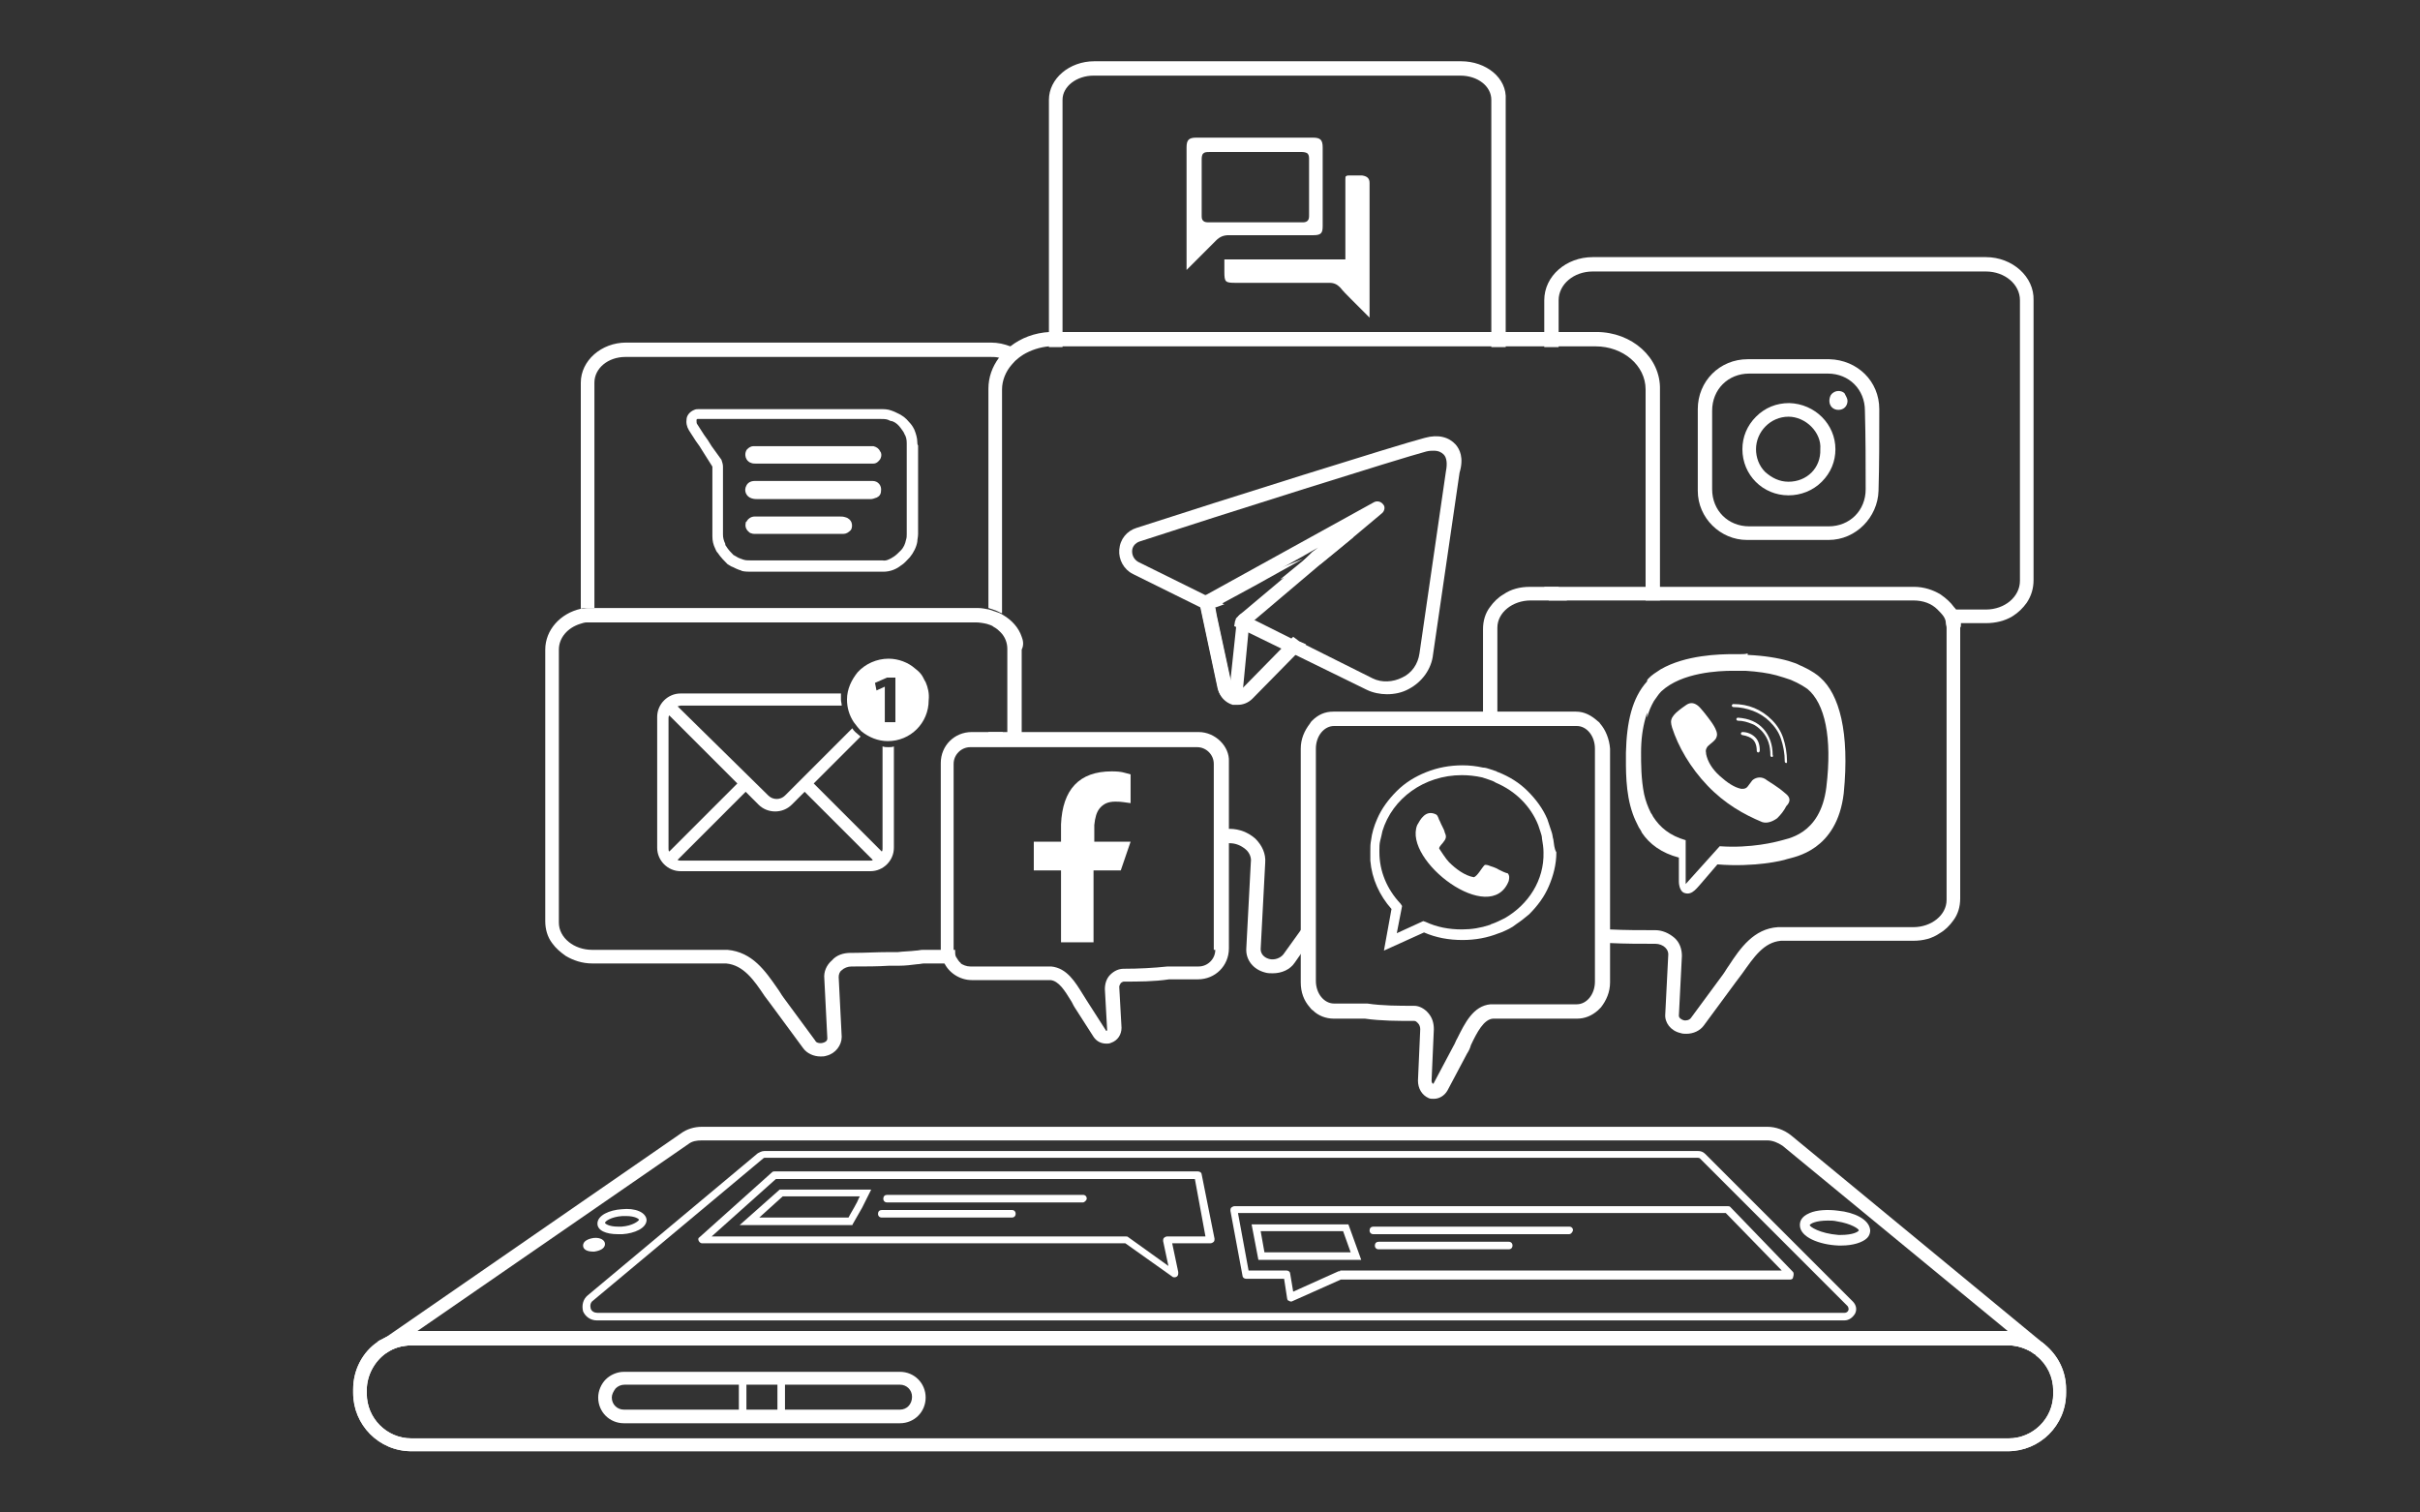 <?xml version="1.0" encoding="UTF-8"?>
<!-- Generator: Adobe Illustrator 26.3.0, SVG Export Plug-In . SVG Version: 6.00 Build 0)  -->
<svg xmlns:serif="http://www.serif.com/" xmlns="http://www.w3.org/2000/svg" xmlns:xlink="http://www.w3.org/1999/xlink" version="1.1" id="Layer_1" x="0px" y="0px" viewBox="0 0 320 200" style="enable-background:new 0 0 320 200;" xml:space="preserve">
<rect x="0" y="0" width="320" height="200" fill="#333333" stroke="none"/>
<style type="text/css">
	.st0{fill:#FFFFFF;}
</style>
<g>
	<path class="st0" d="M135.1,84.2c-0.4-1.2-1.3-2.2-2.5-2.9c-0.3-0.2-0.6-0.3-0.9-0.4c-0.3-0.1-0.6-0.2-0.9-0.3   c-0.5-0.1-1-0.2-1.5-0.2H78.3c-0.2,0-0.4,0-0.6,0c-0.3,0-0.6,0.1-0.9,0.1c-2.7,0.6-4.7,2.8-4.7,5.4v35.9c0,1.1,0.3,2.1,0.9,2.9   c0,0,0,0,0,0c0.5,0.7,1.1,1.2,1.8,1.7c1,0.6,2.2,1,3.5,1h13.1c1.3,0,2.9,0,4.3,0l0.3,0c2.3,0.2,3.7,2.2,5.1,4.3   c0.3,0.4,0.6,0.8,0.9,1.2l4.2,5.7c0.5,0.7,1.4,1.1,2.3,1.1c0.3,0,0.5,0,0.8-0.1c1.2-0.3,2-1.4,2-2.5l-0.4-7.9   c0-0.3,0.1-0.7,0.4-0.9c0.3-0.3,0.8-0.5,1.3-0.5h0.4c1.5,0,3,0,4.6-0.1c0.4,0,0.9,0,1.3,0c0.8,0,1.6-0.1,2.4-0.2   c0.3,0,0.6-0.1,0.9-0.1c0.1,0,0.3,0,0.4,0c0.1,0,0.2,0,0.3,0h4.2c-0.3-0.2-0.5-0.6-0.7-0.9c-0.1-0.2-0.1-0.5-0.1-0.7v-0.2h-3.4   c-0.2,0-0.3,0-0.5,0c-0.1,0-0.2,0-0.3,0l-0.1,0c-0.3,0-0.6,0.1-0.9,0.1c-0.8,0.1-1.6,0.1-2.4,0.2c-0.4,0-0.8,0-1.2,0   c-1.6,0-3.1,0.1-4.6,0.1h-0.4c-1,0-1.9,0.3-2.5,1c-0.7,0.6-1.1,1.5-1,2.4l0.4,7.9c0,0.3-0.2,0.5-0.6,0.6c-0.4,0.1-0.9,0-1-0.3   l-4.2-5.7c-0.3-0.4-0.5-0.8-0.8-1.2c-1.6-2.3-3.3-4.8-6.6-5.1l-0.3,0c-0.5,0-1,0-1.5,0c-1,0-2,0-2.9,0H78.3c-2.4,0-4.4-1.6-4.4-3.6   V85.9c0-1.6,1.2-2.9,2.8-3.4c0.3-0.1,0.6-0.2,0.9-0.2c0.2,0,0.4,0,0.6,0h50.8c0.5,0,1.1,0.1,1.5,0.2c0.3,0.1,0.7,0.2,0.9,0.4   c0.4,0.2,0.7,0.5,0.9,0.7c0.6,0.6,0.9,1.4,0.9,2.2v12.8h1.9V85.9C135.4,85.3,135.3,84.7,135.1,84.2z"></path>
	<g>
		<path class="st0" d="M117.5,98.8c-0.3,0-0.5,0-0.8-0.1v13.5c0,0.1,0,0.3-0.1,0.4l-9-9l2.4-2.4l0.7-0.7l0.8-0.8l0.8-0.8l0.9-0.9    l0.6-0.6c-0.2-0.2-0.5-0.4-0.7-0.6c-0.2-0.2-0.3-0.3-0.4-0.5l-0.5,0.5l-1.8,1.8l-0.7,0.7l-0.7,0.7l-5.2,5.2    c-0.6,0.6-1.6,0.6-2.2,0L89.6,93.4c0.1,0,0.3-0.1,0.4-0.1h21.3c0-0.3-0.1-0.5-0.1-0.8c0-0.3,0-0.5,0-0.8H90    c-1.7,0-3.1,1.4-3.1,3.1v17.3c0,1.7,1.4,3.1,3.1,3.1h25.1c1.7,0,3.1-1.4,3.1-3.1V98.7C118,98.8,117.7,98.8,117.5,98.8z     M88.4,112.2V95c0-0.1,0-0.3,0.1-0.4l9,9l-9,9C88.4,112.5,88.4,112.4,88.4,112.2z M115.1,113.8H90c-0.1,0-0.3,0-0.4-0.1l9-9    l1.7,1.7c0.6,0.6,1.4,0.9,2.2,0.9c0.8,0,1.6-0.3,2.2-0.9l1.7-1.7l9,9C115.4,113.8,115.2,113.8,115.1,113.8z"></path>
		<path class="st0" d="M122.4,90.2c-0.2-0.3-0.3-0.6-0.5-0.9c-0.2-0.3-0.5-0.6-0.9-0.9c-0.9-0.8-2.2-1.3-3.5-1.3    c-1.6,0-3.1,0.7-4.1,1.8c-0.8,1-1.4,2.2-1.4,3.6c0,1.1,0.3,2.1,0.9,3c0,0,0,0,0,0v0c0.3,0.4,0.6,0.8,1,1.2c1,0.8,2.2,1.3,3.5,1.3    c3,0,5.4-2.4,5.4-5.4C122.9,91.7,122.7,90.9,122.4,90.2z M118.3,95.5H117v-4.7h0l-1.1,0.5l-0.2-1l0,0l1.6-0.7h1.1V95.5z"></path>
	</g>
	<path class="st0" d="M134.5,46.3c-0.3-0.2-0.6-0.3-0.9-0.5c-0.8-0.3-1.6-0.5-2.6-0.5H82.8c-3.3,0-6,2.4-6,5.3v29.9   c0.3-0.1,0.6-0.1,0.9-0.1c0.2,0,0.4,0,0.6,0h0.3V50.6c0-1.9,1.8-3.4,4.1-3.4H131c0.4,0,0.7,0,1.1,0.1c0.3,0.1,0.6,0.2,0.9,0.3   c0.3,0.1,0.6,0.3,0.8,0.5c0.2-0.2,0.4-0.5,0.7-0.7c0.2-0.2,0.5-0.4,0.8-0.6C135,46.7,134.8,46.5,134.5,46.3z"></path>
	<path class="st0" d="M270.4,177.8C270.4,177.8,270.4,177.8,270.4,177.8l-33.6-27.7c-0.9-0.7-2-1.1-3.1-1.1H92.8c-1,0-2,0.3-2.8,0.9   l-39.8,27.5c0,0-0.1,0-0.1,0.1l0.5,0.7h0l0.5,0.7c1-0.7,2.1-1,3.4-1h211.1c1,0,2,0.3,2.9,0.8c0.2,0.1,0.4,0.3,0.6,0.4   c0.1,0,0.1,0.1,0.2,0.2L270.4,177.8L270.4,177.8z M55.2,176L91,151.3c0.5-0.4,1.1-0.5,1.8-0.5h140.9c0.7,0,1.4,0.3,2,0.7l29.9,24.6   H55.2z"></path>
	<path class="st0" d="M270.4,177.8L270.4,177.8C270.4,177.8,270.4,177.8,270.4,177.8c-1-0.8-2.1-1.3-3.3-1.6c-0.5-0.1-1-0.2-1.6-0.2   H54.4c-0.3,0-0.6,0-0.9,0.1h0c-1.2,0.1-2.3,0.6-3.4,1.2c0,0-0.1,0-0.1,0.1c-2.1,1.4-3.3,3.8-3.3,6.3v0.5c0,4.2,3.4,7.7,7.7,7.7   h211.1c4.2,0,7.7-3.4,7.7-7.7v-0.5C273.2,181.4,272.2,179.3,270.4,177.8z M271.5,184.3c0,3.3-2.7,5.9-5.9,5.9H54.4   c-3.3,0-5.9-2.7-5.9-5.9v-0.5c0-1.9,1-3.8,2.6-4.9c1-0.7,2.1-1,3.4-1h211.1c1,0,2,0.3,2.9,0.8c0.2,0.1,0.4,0.3,0.6,0.4   c0.1,0,0.1,0.1,0.2,0.2c1.4,1.1,2.2,2.8,2.2,4.6V184.3z"></path>
	<path class="st0" d="M270.4,177.8L270.4,177.8C270.4,177.8,270.4,177.8,270.4,177.8c-1-0.8-2.1-1.3-3.3-1.6c-0.5-0.1-1-0.2-1.6-0.2   H54.4c-0.3,0-0.6,0-0.9,0.1h0c-1.2,0.1-2.3,0.6-3.4,1.2c0,0-0.1,0-0.1,0.1c-2.1,1.4-3.3,3.8-3.3,6.3v0.5c0,4.2,3.4,7.7,7.7,7.7   h211.1c4.2,0,7.7-3.4,7.7-7.7v-0.5C273.2,181.4,272.2,179.3,270.4,177.8z M271.5,184.3c0,3.3-2.7,5.9-5.9,5.9H54.4   c-3.3,0-5.9-2.7-5.9-5.9v-0.5c0-1.9,1-3.8,2.6-4.9c1-0.7,2.1-1,3.4-1h211.1c1,0,2,0.3,2.9,0.8c0.2,0.1,0.4,0.3,0.6,0.4   c0.1,0,0.1,0.1,0.2,0.2c1.4,1.1,2.2,2.8,2.2,4.6V184.3z"></path>
	<path class="st0" d="M245,172.1l-19.5-19.5c-0.3-0.3-0.6-0.4-1-0.4H101.1c-0.4,0-0.7,0.2-0.9,0.3l-22.5,18.8   c-0.6,0.5-0.8,1.3-0.6,2.1c0.3,0.7,1,1.2,1.8,1.2h165c0.6,0,1.1-0.4,1.4-0.9C245.6,173.1,245.4,172.5,245,172.1z M78.1,173   c-0.1-0.4,0-0.8,0.3-1l22.5-18.8c0.1-0.1,0.2-0.1,0.2-0.1h123.4c0.1,0,0.2,0,0.3,0.1l19.5,19.5c0.1,0.1,0.2,0.4,0.1,0.6   c-0.1,0.2-0.3,0.3-0.5,0.3H79C78.6,173.6,78.2,173.4,78.1,173z"></path>
	<path class="st0" d="M82.2,159.9c-1.6,0.1-3.2,0.8-3.2,1.9c0,0.9,1.1,1.4,2.7,1.4c0.2,0,0.4,0,0.6,0c1.6-0.1,3.2-0.8,3.2-1.9   C85.4,160.3,84,159.7,82.2,159.9z M82.2,162.2c-0.2,0-0.3,0-0.5,0c-1.2,0-1.7-0.4-1.7-0.5c0-0.2,0.8-0.8,2.3-0.9c0.2,0,0.3,0,0.5,0   c1.2,0,1.7,0.4,1.7,0.5C84.4,161.5,83.6,162.1,82.2,162.2z"></path>
	<g>
		<path class="st0" d="M79.6,164.5c0,0.2-0.5,0.5-1,0.5c-0.6,0-1-0.1-1-0.3s0.5-0.5,1-0.5C79.1,164.1,79.6,164.2,79.6,164.5z"></path>
		<path class="st0" d="M78.4,165.5c-0.8,0-1.3-0.3-1.3-0.8c0-0.6,0.7-0.9,1.4-1c0.9-0.1,1.5,0.3,1.5,0.8c0,0.6-0.7,0.9-1.4,1    C78.5,165.5,78.4,165.5,78.4,165.5z"></path>
	</g>
	<path class="st0" d="M119,181.4H82.5c-0.9,0-1.8,0.4-2.4,1c-0.6,0.6-1,1.5-1,2.4c0,1.9,1.5,3.4,3.4,3.4H119c1.9,0,3.4-1.5,3.4-3.4   C122.4,182.9,120.9,181.4,119,181.4z M119,186.4H82.5c-0.9,0-1.6-0.7-1.6-1.6c0-0.4,0.2-0.8,0.5-1.2c0.3-0.3,0.7-0.5,1.2-0.5H119   c0.9,0,1.6,0.7,1.6,1.6C120.6,185.7,119.9,186.4,119,186.4z"></path>
	<path class="st0" d="M103.3,181.8h-5.1c-0.3,0-0.5,0.2-0.5,0.5v5c0,0.3,0.2,0.5,0.5,0.5h5.1c0.3,0,0.5-0.2,0.5-0.5v-5   C103.8,182,103.6,181.8,103.3,181.8z M102.8,186.8h-4.1v-4.1h4.1V186.8z"></path>
	<path class="st0" d="M158.9,155.3c0-0.2-0.2-0.4-0.5-0.4h-56c-0.1,0-0.2,0-0.3,0.1l-9.6,8.6c-0.2,0.1-0.2,0.3-0.1,0.5   c0.1,0.2,0.3,0.3,0.4,0.3h56l6.2,4.4c0.1,0.1,0.2,0.1,0.3,0.1c0,0,0,0,0,0c0.3,0,0.5-0.2,0.5-0.5c0-0.1,0-0.1,0-0.2l-0.8-3.8h5.1   c0.1,0,0.3-0.1,0.4-0.2c0.1-0.1,0.1-0.3,0.1-0.4L158.9,155.3z M154.3,163.5c-0.1,0-0.3,0.1-0.4,0.2c-0.1,0.1-0.1,0.3-0.1,0.4   l0.7,3.3l-5.3-3.8c-0.1-0.1-0.2-0.1-0.3-0.1H94.1l8.5-7.6H158l1.4,7.6H154.3z"></path>
	<path class="st0" d="M103.1,157.3l-5.3,4.7h14.9l0.1-0.2c0.4-0.7,0.8-1.4,1.2-2.1c0.2-0.4,0.4-0.8,0.6-1.2l0.6-1.2H103.1z    M100.4,161l3.1-2.8h10.2c-0.2,0.3-0.3,0.7-0.5,1c-0.3,0.6-0.7,1.2-1,1.8H100.4z"></path>
	<path class="st0" d="M237.1,168.2l-8.3-8.6c-0.1-0.1-0.2-0.1-0.3-0.1h-65.3c-0.1,0-0.3,0.1-0.4,0.2c-0.1,0.1-0.1,0.3-0.1,0.4   l1.6,8.6c0,0.2,0.2,0.4,0.5,0.4h5l0.4,2.6c0,0.1,0.1,0.3,0.2,0.3c0.1,0,0.2,0.1,0.2,0.1c0.1,0,0.1,0,0.2,0l6.5-2.9h59.4   c0.2,0,0.4-0.1,0.4-0.3C237.2,168.6,237.2,168.3,237.1,168.2z M177.2,168.1c-0.1,0-0.1,0-0.2,0l-6,2.7l-0.4-2.4   c0-0.2-0.2-0.4-0.5-0.4h-5l-1.4-7.6h64.5l7.4,7.6H177.2z"></path>
	<path class="st0" d="M178.3,161.9h-12.8l0.9,4.7h13.6L178.3,161.9z M177.6,162.8l1,2.8h-11.4l-0.5-2.8H177.6z"></path>
	<g>
		<g>
			<path class="st0" d="M181.6,162.7h25.9H181.6z"></path>
			<path class="st0" d="M207.5,163.2h-25.9c-0.3,0-0.5-0.2-0.5-0.5c0-0.3,0.2-0.5,0.5-0.5h25.9c0.3,0,0.5,0.2,0.5,0.5     C207.9,163,207.7,163.2,207.5,163.2z"></path>
		</g>
		<g>
			<path class="st0" d="M182.3,164.7h17.2H182.3z"></path>
			<path class="st0" d="M199.5,165.2h-17.2c-0.3,0-0.5-0.2-0.5-0.5c0-0.3,0.2-0.5,0.5-0.5h17.2c0.3,0,0.5,0.2,0.5,0.5     C200,165,199.8,165.2,199.5,165.2z"></path>
		</g>
	</g>
	<g>
		<g>
			<path class="st0" d="M117.3,158.5h25.9H117.3z"></path>
			<path class="st0" d="M143.2,159h-25.9c-0.3,0-0.5-0.2-0.5-0.5c0-0.3,0.2-0.5,0.5-0.5h25.9c0.3,0,0.5,0.2,0.5,0.5     C143.7,158.7,143.4,159,143.2,159z"></path>
		</g>
		<g>
			<path class="st0" d="M116.6,160.5h17.2H116.6z"></path>
			<path class="st0" d="M133.8,161h-17.2c-0.3,0-0.5-0.2-0.5-0.5c0-0.3,0.2-0.5,0.5-0.5h17.2c0.3,0,0.5,0.2,0.5,0.5     C134.3,160.8,134.1,161,133.8,161z"></path>
		</g>
	</g>
	<path class="st0" d="M243.1,160.1c-1.4-0.2-2.9-0.1-3.8,0.3c-1.2,0.5-1.3,1.2-1.3,1.6c0,1.6,2.6,2.6,5.1,2.7c0.1,0,0.3,0,0.4,0   c1.5,0,2.8-0.4,3.4-1c0.3-0.3,0.4-0.7,0.4-1C247.2,161.2,245.1,160.3,243.1,160.1z M239.3,162c0.1-0.2,0.8-0.6,2.4-0.6   c0.4,0,0.8,0,1.2,0.1c1.9,0.3,2.9,1,2.9,1.2c-0.1,0.2-0.8,0.6-2.4,0.6c-0.1,0-0.2,0-0.3,0C240.6,163.1,239.3,162.2,239.3,162z"></path>
	<path class="st0" d="M193.2,8.1h-48.5c-3.3,0-6,2.3-6,5.1v32.7c0.2,0,0.3,0,0.4,0h1.4V13.2c0-1.8,1.9-3.2,4.1-3.2h48.5   c2.3,0,4.1,1.4,4.1,3.2v32.7h1.9V13.2C199.3,10.3,196.5,8.1,193.2,8.1z"></path>
	<path class="st0" d="M262.6,34h-52c-3.5,0-6.4,2.5-6.4,5.7v6.2h1.9v-6.2c0-2.1,2-3.8,4.5-3.8h52c2.5,0,4.5,1.7,4.5,3.8v37.1   c0,2.1-2,3.8-4.5,3.8h-6.3c0.3,0.3,0.6,0.6,0.8,0.9c0.2,0.3,0.3,0.6,0.3,0.9h5.2c1.3,0,2.5-0.3,3.5-0.9c0,0,0,0,0,0h0   c0.8-0.5,1.4-1.1,1.9-1.8c0.6-0.9,0.9-1.9,0.9-3V39.7C269,36.6,266.1,34,262.6,34z M206.5,78.5c-0.2-0.3-0.3-0.6-0.4-0.9h-1.9   c0,0.3,0.1,0.6,0.2,0.9c0.1,0.3,0.3,0.6,0.4,0.9h2.4C207,79.1,206.7,78.8,206.5,78.5z"></path>
	<path class="st0" d="M173,121.7L172,123l-2.3,3.2c-0.4,0.5-1.2,0.8-1.9,0.6c-0.7-0.2-1.1-0.7-1.1-1.3l0.6-11.4   c0.1-1.2-0.4-2.3-1.3-3.2c-0.9-0.8-2.1-1.3-3.4-1.3h-1.1c-0.3,0-0.6,0-0.9,0v1.9c0.3,0,0.6,0,0.9,0h1.1c0.8,0,1.5,0.3,2.1,0.8   c0.5,0.4,0.8,1.1,0.7,1.7l-0.6,11.4c-0.1,1.5,0.9,2.8,2.5,3.2c0.3,0.1,0.7,0.1,1,0.1c1.2,0,2.3-0.5,2.9-1.4l0.7-1l0.9-1.3l0.9-1.3   v-3.2L173,121.7z M211.1,43.9h-71.9c-0.2,0-0.3,0-0.4,0c-2,0.1-3.8,0.8-5.2,1.9c-0.3,0.2-0.5,0.5-0.8,0.7c-0.3,0.3-0.5,0.5-0.7,0.8   c-0.9,1.2-1.4,2.6-1.4,4.1v29c0.3,0.1,0.6,0.2,0.9,0.3c0.3,0.1,0.6,0.3,0.9,0.4V51.5c0-1.2,0.5-2.4,1.3-3.3   c0.2-0.2,0.4-0.5,0.7-0.7c0.2-0.2,0.5-0.4,0.8-0.6c1-0.6,2.2-1,3.4-1.1c0.2,0,0.3,0,0.4,0h71.9c3.6,0,6.6,2.5,6.6,5.7v27.9h1.9   V51.5C219.6,47.3,215.8,43.9,211.1,43.9z M130.7,96.8v1.9h1.9v-1.9H130.7z"></path>
	<g>
		<path class="st0" d="M176.4,72L176.4,72l-2.7,1l-2.2,1.8l0,0l-2.2,1.8l2.7-1l0,0l2.6-1l2.2-1.8L179,71L176.4,72z M171,84.2    l-0.7,0.7l-0.7,0.7l-5.1,5.2l-0.2,0.2c-0.2,0.2-0.4,0.3-0.6,0.3c0,0-0.1,0-0.1,0c0,0,0,0,0,0c0,0-0.1,0-0.1,0    c-0.3-0.1-0.5-0.3-0.6-0.6l-0.1-0.5l-1.9-8.8l-0.2-1.1l0.1,0h0l1.1-0.4l-0.3-0.1l4.6-2.5l0,0l0,0l6.1-3.4l-6.5,2.6l0,0l-6.1,2.4    l-0.3,0.1c0,0-0.1,0-0.1,0c0,0,0,0-0.1,0c0,0,0,0-0.1,0c-0.1,0-0.1,0.1-0.2,0.2c0,0.1-0.1,0.1-0.1,0.2c-0.1,0.2-0.1,0.4-0.1,0.6    l0.1,0.4l2.3,10.8c0.2,0.9,0.9,1.7,1.9,2c0.1,0,0.1,0,0.2,0c0.1,0,0.1,0,0.2,0c0,0,0,0,0,0c0.1,0,0.2,0,0.3,0    c0.7,0,1.4-0.3,1.9-0.8l5.7-5.8l0.7-0.7l0.7-0.7l-0.9-0.4L171,84.2z"></path>
		<path class="st0" d="M192.5,58.8c-0.9-1-2.3-1.4-4.1-0.9c-3.5,0.9-27,8.3-38.1,11.9c-1.3,0.4-2.2,1.5-2.3,2.9    c-0.1,1.3,0.6,2.6,1.8,3.2l8.9,4.4l1,0.5l1,0.5l-0.2-1.1l0.1,0h0l1.1-0.4l-0.3-0.1l-0.8-0.4l-0.2-0.1l-0.9-0.5l-0.1,0l-8.9-4.4    c-0.5-0.3-0.8-0.8-0.8-1.4c0-0.6,0.4-1.1,1-1.3c11-3.6,34.5-11,37.9-11.9c0.4-0.1,0.7-0.1,1-0.1c0.6,0,1,0.2,1.3,0.5    c0.4,0.4,0.5,1.2,0.3,2.2l-3.5,24.1c-0.2,1.4-1,2.6-2.3,3.2c-1.2,0.6-2.7,0.7-3.9,0.1l-9-4.5l-0.9-0.4l-0.9-0.4l-4.8-2.4l-0.9-0.4    l-0.9-0.4l-0.5,0.4c-0.1,0.1-0.2,0.2-0.2,0.3c0,0.1-0.1,0.2-0.1,0.3l-0.1,0.6l0.9,0.4l0.9,0.4l4.3,2.1l0.9,0.4l0.9,0.4l9.6,4.7    c0.8,0.4,1.8,0.6,2.7,0.6c1,0,2-0.2,2.9-0.7c1.7-0.9,3-2.6,3.2-4.6l3.5-24C193.6,60.5,193,59.4,192.5,58.8z"></path>
		<path class="st0" d="M182.9,66.7c-0.3-0.4-0.8-0.5-1.2-0.3l-22.1,12.2l-0.4,0.2c0,0,0,0,0,0c0,0,0,0-0.1,0c0,0,0,0-0.1,0    c-0.1,0-0.1,0.1-0.2,0.2c0,0.1-0.1,0.1-0.1,0.2c-0.1,0.2-0.1,0.4-0.1,0.6l0.1,0.4l2.3,10.8c0.2,0.9,0.9,1.7,1.9,2    c0.1,0,0.1,0,0.2,0c0.1,0,0.1,0,0.2,0h0c0,0,0,0,0,0c0,0,0.1,0,0.1,0c0.2,0,0.4-0.1,0.6-0.2c0.2-0.2,0.3-0.4,0.3-0.6l0-0.2    l0.1-1.3l0.7-7.3l0.1-0.9l0,0l0.8-0.6l8.5-7.2l2.2-1.8L179,71l3.7-3.1C183.1,67.6,183.2,67,182.9,66.7z M171.6,74.9L171.6,74.9    l-2.2,1.8l-5,4.2l-0.5,0.4c-0.1,0.1-0.2,0.2-0.2,0.3c0,0.1-0.1,0.2-0.1,0.3l-0.1,0.6l-0.8,7.5l-1.9-8.8l-0.2-1.1l0-0.1l0,0    l0.9-0.5l4.6-2.5l0,0l0,0l6.1-3.4l2.1-1.2l-0.8,0.6L171.6,74.9z"></path>
	</g>
	<path class="st0" d="M259.3,82.5c0-0.3-0.1-0.6-0.2-0.9c-0.1-0.3-0.3-0.6-0.4-0.9c-0.1-0.2-0.2-0.3-0.3-0.4c0,0,0,0,0,0   c-0.5-0.7-1.1-1.2-1.8-1.7c-1-0.6-2.2-1-3.5-1h-50.8c-1.3,0-2.5,0.3-3.5,1c-0.7,0.4-1.3,1-1.8,1.7c-0.6,0.8-0.9,1.8-0.9,2.9V96h1.9   V83c0-2,2-3.6,4.4-3.6H253c1.3,0,2.4,0.4,3.2,1.2c0.3,0.3,0.6,0.6,0.8,0.9c0.2,0.3,0.3,0.6,0.3,0.9c0,0.2,0.1,0.4,0.1,0.6V119   c0,2-2,3.6-4.4,3.6h-13.1c-1.2,0-3,0-4.4,0c-0.1,0-0.2,0-0.4,0c-3.2,0.2-5,2.8-6.5,5.1c-0.3,0.4-0.5,0.8-0.8,1.2l-4.2,5.7   c-0.2,0.3-0.7,0.4-1,0.3c-0.3-0.1-0.6-0.3-0.6-0.6l0.4-7.9c0-0.9-0.3-1.8-1-2.4c-0.7-0.6-1.6-1-2.5-1h-0.1c-1.9,0-3.9,0-6-0.1   c-0.3,0-0.6,0-0.9-0.1c-0.3,0-0.6,0-0.9-0.1v1.9c0.3,0,0.6,0,0.9,0.1c0.3,0,0.6,0,0.9,0c2.1,0.1,4.1,0.1,6,0.1h0.1   c0.5,0,1,0.2,1.3,0.5c0.3,0.3,0.4,0.6,0.4,0.9l-0.4,7.9c-0.1,1.1,0.7,2.2,2,2.5c0.3,0.1,0.5,0.1,0.8,0.1c0.9,0,1.8-0.4,2.3-1.1   l4.2-5.7c0.3-0.4,0.6-0.8,0.9-1.2c1.5-2.1,2.8-4.1,5.1-4.3c0.1,0,0.2,0,0.3,0c1.4,0,3.1,0,4.4,0H253c1.3,0,2.5-0.3,3.5-1   c0.7-0.4,1.3-1,1.8-1.7c0.6-0.8,0.9-1.8,0.9-2.9V83C259.3,82.9,259.3,82.7,259.3,82.5z"></path>
	<path class="st0" d="M158.5,96.8h-30c-2.3,0-4.1,1.8-4.1,4.1v24.7c0,0.3,0,0.5,0.1,0.7c0.1,0.3,0.2,0.6,0.3,0.9   c0.6,1.4,2.1,2.4,3.7,2.4h7.8c0.7,0,1.7,0,2.5,0c0,0,0.1,0,0.1,0c1.1,0.1,1.9,1.4,2.7,2.7c0.2,0.3,0.3,0.6,0.5,0.9l2.5,3.9   c0.4,0.6,1,0.9,1.7,0.9c0.2,0,0.4,0,0.6-0.1c0.9-0.3,1.4-1.1,1.4-2l-0.3-5.4c0-0.2,0.1-0.3,0.2-0.5c0.1-0.1,0.3-0.2,0.4-0.2h0.1   c1.8,0,3.9,0,5.9-0.3c0,0,0.1,0,0.1,0h3.7c2.3,0,4.1-1.8,4.1-4.1v-24.7C162.6,98.7,160.7,96.8,158.5,96.8z M160.7,125.6   c0,1.2-1,2.2-2.2,2.2h-3.7c-0.1,0-0.3,0-0.4,0c-1.9,0.2-3.9,0.3-5.7,0.3h-0.1c-0.7,0-1.3,0.3-1.8,0.8c-0.5,0.5-0.7,1.2-0.7,1.9   l0.3,5.4c0,0.1,0,0.1-0.1,0.1c0,0-0.1,0-0.1-0.1l-2.5-3.9c-0.2-0.3-0.3-0.5-0.5-0.8c-1-1.6-2.1-3.5-4.2-3.7c-0.1,0-0.2,0-0.3,0   c-0.3,0-0.6,0-0.9,0c-0.6,0-1.3,0-1.7,0h-7.8c-0.5,0-1-0.2-1.4-0.5c-0.3-0.2-0.5-0.6-0.7-0.9c-0.1-0.2-0.1-0.5-0.1-0.7v-24.7   c0-1.2,1-2.2,2.2-2.2h30c1.2,0,2.2,1,2.2,2.2V125.6z"></path>
	<g>
		<path class="st0" d="M144.7,111.4V110c0-0.3,0-0.6,0-0.9c0.1-1,0.3-1.7,0.7-2.2c0.5-0.6,1.1-0.9,2.1-0.9c0.9,0,1.1,0.1,2,0.2v-3.8    c-0.8-0.2-1.1-0.4-2.5-0.4c-4.3,0-6.5,2.4-6.7,7c0,0.3,0,0.6,0,0.9v1.4h-3.6v3.8h3.6v9.5h4.3v-9.5h3.6l1.3-3.8H144.7z"></path>
	</g>
	<g>
		<path class="st0" d="M230.2,86.5c-0.1,0-0.1,0-0.2,0c0,0-0.3,0-0.8,0c-1.8,0-6.3,0.1-9.6,2c-0.3,0.2-0.6,0.4-0.9,0.6v3.5    c0.3-0.4,0.6-0.9,0.9-1.2c0,0,0,0,0.1-0.1c2.7-2.5,7.6-2.7,9.4-2.7c0.5,0,0.8,0,0.8,0h0.2c0.3,0,0.6,0,0.9,0l0.1-2.2    C230.8,86.5,230.5,86.5,230.2,86.5z M230.2,86.5c-0.1,0-0.1,0-0.2,0c0,0-0.3,0-0.8,0c-1.8,0-6.3,0.1-9.6,2    c-0.3,0.2-0.6,0.4-0.9,0.6c-0.3,0.2-0.5,0.4-0.7,0.6c-0.1,0.1-0.2,0.2-0.2,0.3v4.9c0.2-0.8,0.5-1.5,0.9-2.2    c0.3-0.4,0.6-0.9,0.9-1.2c0,0,0,0,0.1-0.1c2.7-2.5,7.6-2.7,9.4-2.7c0.5,0,0.8,0,0.8,0h0.2c0.3,0,0.6,0,0.9,0l0.1-2.2    C230.8,86.5,230.5,86.5,230.2,86.5z M230.2,86.5c-0.1,0-0.1,0-0.2,0c0,0-0.3,0-0.8,0c-1.8,0-6.3,0.1-9.6,2    c-0.3,0.2-0.6,0.4-0.9,0.6c-0.3,0.2-0.5,0.4-0.7,0.6c-0.1,0.1-0.2,0.2-0.2,0.3v4.9c0.2-0.8,0.5-1.5,0.9-2.2    c0.3-0.4,0.6-0.9,0.9-1.2c0,0,0,0,0.1-0.1c2.7-2.5,7.6-2.7,9.4-2.7c0.5,0,0.8,0,0.8,0h0.2c0.3,0,0.6,0,0.9,0l0.1-2.2    C230.8,86.5,230.5,86.5,230.2,86.5z M230.2,86.5c-0.1,0-0.1,0-0.2,0c0,0-0.3,0-0.8,0c-1.8,0-6.3,0.1-9.6,2    c-0.3,0.2-0.6,0.4-0.9,0.6c-0.3,0.2-0.5,0.4-0.7,0.6c-0.1,0.1-0.2,0.2-0.2,0.3v4.9c0.2-0.8,0.5-1.5,0.9-2.2    c0.3-0.4,0.6-0.9,0.9-1.2c0,0,0,0,0.1-0.1c2.7-2.5,7.6-2.7,9.4-2.7c0.5,0,0.8,0,0.8,0h0.2c0.3,0,0.6,0,0.9,0l0.1-2.2    C230.8,86.5,230.5,86.5,230.2,86.5z M230.2,86.5c-0.1,0-0.1,0-0.2,0c0,0-0.3,0-0.8,0c-1.8,0-6.3,0.1-9.6,2    c-0.3,0.2-0.6,0.4-0.9,0.6c-0.3,0.2-0.5,0.4-0.7,0.6c-0.1,0.1-0.2,0.2-0.2,0.3v4.9c0.2-0.8,0.5-1.5,0.9-2.2    c0.3-0.4,0.6-0.9,0.9-1.2c0,0,0,0,0.1-0.1c2.7-2.5,7.6-2.7,9.4-2.7c0.5,0,0.8,0,0.8,0h0.2c0.3,0,0.6,0,0.9,0l0.1-2.2    C230.8,86.5,230.5,86.5,230.2,86.5z M230.2,86.5c-0.1,0-0.1,0-0.2,0c0,0-0.3,0-0.8,0c-1.8,0-6.3,0.1-9.6,2    c-0.3,0.2-0.6,0.4-0.9,0.6c-0.3,0.2-0.5,0.4-0.7,0.6c-0.1,0.1-0.2,0.2-0.2,0.3v4.9c0.2-0.8,0.5-1.5,0.9-2.2    c0.3-0.4,0.6-0.9,0.9-1.2c0,0,0,0,0.1-0.1c2.7-2.5,7.6-2.7,9.4-2.7c0.5,0,0.8,0,0.8,0h0.2c0.3,0,0.6,0,0.9,0l0.1-2.2    C230.8,86.5,230.5,86.5,230.2,86.5z M230.2,86.5c-0.1,0-0.1,0-0.2,0c0,0-0.3,0-0.8,0c-1.8,0-6.3,0.1-9.6,2    c-0.3,0.2-0.6,0.4-0.9,0.6c-0.3,0.2-0.5,0.4-0.7,0.6c-0.1,0.1-0.2,0.2-0.2,0.3v4.9c0.2-0.8,0.5-1.5,0.9-2.2    c0.3-0.4,0.6-0.9,0.9-1.2c0,0,0,0,0.1-0.1c2.7-2.5,7.6-2.7,9.4-2.7c0.5,0,0.8,0,0.8,0h0.2c0.3,0,0.6,0,0.9,0l0.1-2.2    C230.8,86.5,230.5,86.5,230.2,86.5z M240.7,89.6c-0.3-0.3-1.1-0.9-2.4-1.5c-0.3-0.1-0.6-0.3-0.9-0.4c-0.3-0.1-0.6-0.2-0.9-0.3    c-1.4-0.4-3.2-0.7-5.4-0.8c-0.3,0-0.6,0-0.9,0c-0.1,0-0.1,0-0.2,0c0,0-0.3,0-0.8,0c-1.8,0-6.3,0.1-9.6,2c-0.3,0.2-0.6,0.4-0.9,0.6    c-0.3,0.2-0.5,0.4-0.7,0.6c-0.1,0.1-0.2,0.2-0.2,0.3c-2,2.2-2.7,5.4-2.8,9.4c0,2.1-0.1,5.3,0.9,8.1c0.2,0.6,0.5,1.2,0.8,1.8    c0.1,0.2,0.3,0.4,0.4,0.7c1,1.5,2.6,2.7,4.9,3.3h0v3.2c0,0,0,1.3,0.8,1.5c1,0.3,1.6-0.7,2.5-1.7c0.5-0.6,1.2-1.4,1.8-2.1    c4.9,0.4,8.7-0.5,9.2-0.7c1-0.3,6.6-1.1,7.5-8.7C244.6,96.8,243.2,91.8,240.7,89.6z M241.5,104.1c-0.8,6.4-5.3,6.8-6.2,7.1    c-0.4,0.1-3.7,1-7.9,0.7l-4.5,5l0-5.8l0,0c-2.1-0.6-3.4-1.7-4.3-3.1c-0.1-0.2-0.2-0.4-0.3-0.5c-0.4-0.8-0.7-1.6-0.9-2.5    c-0.4-2-0.4-4-0.4-5.5c0-1.7,0.2-3.2,0.6-4.6c0.2-0.8,0.5-1.5,0.9-2.2c0.3-0.4,0.6-0.9,0.9-1.2c0,0,0,0,0.1-0.1    c2.7-2.5,7.6-2.7,9.4-2.7c0.5,0,0.8,0,0.8,0h0.2c0.3,0,0.6,0,0.9,0c1.6,0.1,3,0.3,4.1,0.6c0.3,0.1,0.7,0.2,1,0.3    c0.3,0.1,0.6,0.2,0.9,0.3c1.2,0.5,1.9,1,2.2,1.2C241.3,93,242.3,97.5,241.5,104.1z M230.2,86.5c-0.1,0-0.1,0-0.2,0    c0,0-0.3,0-0.8,0c-1.8,0-6.3,0.1-9.6,2c-0.3,0.2-0.6,0.4-0.9,0.6c-0.3,0.2-0.5,0.4-0.7,0.6c-0.1,0.1-0.2,0.2-0.2,0.3v4.9    c0.2-0.8,0.5-1.5,0.9-2.2c0.3-0.4,0.6-0.9,0.9-1.2c0,0,0,0,0.1-0.1c2.7-2.5,7.6-2.7,9.4-2.7c0.5,0,0.8,0,0.8,0h0.2    c0.3,0,0.6,0,0.9,0l0.1-2.2C230.8,86.5,230.5,86.5,230.2,86.5z M230.2,86.5c-0.1,0-0.1,0-0.2,0c0,0-0.3,0-0.8,0    c-1.8,0-6.3,0.1-9.6,2c-0.3,0.2-0.6,0.4-0.9,0.6c-0.3,0.2-0.5,0.4-0.7,0.6c-0.1,0.1-0.2,0.2-0.2,0.3v4.9c0.2-0.8,0.5-1.5,0.9-2.2    c0.3-0.4,0.6-0.9,0.9-1.2c0,0,0,0,0.1-0.1c2.7-2.5,7.6-2.7,9.4-2.7c0.5,0,0.8,0,0.8,0h0.2c0.3,0,0.6,0,0.9,0l0.1-2.2    C230.8,86.5,230.5,86.5,230.2,86.5z M230.2,86.5c-0.1,0-0.1,0-0.2,0c0,0-0.3,0-0.8,0c-1.8,0-6.3,0.1-9.6,2    c-0.3,0.2-0.6,0.4-0.9,0.6c-0.3,0.2-0.5,0.4-0.7,0.6c-0.1,0.1-0.2,0.2-0.2,0.3v4.9c0.2-0.8,0.5-1.5,0.9-2.2    c0.3-0.4,0.6-0.9,0.9-1.2c0,0,0,0,0.1-0.1c2.7-2.5,7.6-2.7,9.4-2.7c0.5,0,0.8,0,0.8,0h0.2c0.3,0,0.6,0,0.9,0l0.1-2.2    C230.8,86.5,230.5,86.5,230.2,86.5z M230.2,86.5c-0.1,0-0.1,0-0.2,0c0,0-0.3,0-0.8,0c-1.8,0-6.3,0.1-9.6,2    c-0.3,0.2-0.6,0.4-0.9,0.6c-0.3,0.2-0.5,0.4-0.7,0.6c-0.1,0.1-0.2,0.2-0.2,0.3v4.9c0.2-0.8,0.5-1.5,0.9-2.2    c0.3-0.4,0.6-0.9,0.9-1.2c0,0,0,0,0.1-0.1c2.7-2.5,7.6-2.7,9.4-2.7c0.5,0,0.8,0,0.8,0h0.2c0.3,0,0.6,0,0.9,0l0.1-2.2    C230.8,86.5,230.5,86.5,230.2,86.5z M230.2,86.5c-0.1,0-0.1,0-0.2,0c0,0-0.3,0-0.8,0c-1.8,0-6.3,0.1-9.6,2    c-0.3,0.2-0.6,0.4-0.9,0.6c-0.3,0.2-0.5,0.4-0.7,0.6c-0.1,0.1-0.2,0.2-0.2,0.3v4.9c0.2-0.8,0.5-1.5,0.9-2.2    c0.3-0.4,0.6-0.9,0.9-1.2c0,0,0,0,0.1-0.1c2.7-2.5,7.6-2.7,9.4-2.7c0.5,0,0.8,0,0.8,0h0.2c0.3,0,0.6,0,0.9,0l0.1-2.2    C230.8,86.5,230.5,86.5,230.2,86.5z M230.2,86.5c-0.1,0-0.1,0-0.2,0c0,0-0.3,0-0.8,0c-1.8,0-6.3,0.1-9.6,2    c-0.3,0.2-0.6,0.4-0.9,0.6c-0.3,0.2-0.5,0.4-0.7,0.6c-0.1,0.1-0.2,0.2-0.2,0.3v4.9c0.2-0.8,0.5-1.5,0.9-2.2    c0.3-0.4,0.6-0.9,0.9-1.2c0,0,0,0,0.1-0.1c2.7-2.5,7.6-2.7,9.4-2.7c0.5,0,0.8,0,0.8,0h0.2c0.3,0,0.6,0,0.9,0l0.1-2.2    C230.8,86.5,230.5,86.5,230.2,86.5z M230.2,86.5c-0.1,0-0.1,0-0.2,0c0,0-0.3,0-0.8,0c-1.8,0-6.3,0.1-9.6,2    c-0.3,0.2-0.6,0.4-0.9,0.6v3.5c0.3-0.4,0.6-0.9,0.9-1.2c0,0,0,0,0.1-0.1c2.7-2.5,7.6-2.7,9.4-2.7c0.5,0,0.8,0,0.8,0h0.2    c0.3,0,0.6,0,0.9,0l0.1-2.2C230.8,86.5,230.5,86.5,230.2,86.5z M230.2,86.5c-0.1,0-0.1,0-0.2,0c0,0-0.3,0-0.8,0    c-1.8,0-6.3,0.1-9.6,2c-0.3,0.2-0.6,0.4-0.9,0.6v3.5c0.3-0.4,0.6-0.9,0.9-1.2c0,0,0,0,0.1-0.1c2.7-2.5,7.6-2.7,9.4-2.7    c0.5,0,0.8,0,0.8,0h0.2c0.3,0,0.6,0,0.9,0l0.1-2.2C230.8,86.5,230.5,86.5,230.2,86.5z"></path>
		<path class="st0" d="M236.3,105.1c0,0-0.9-0.8-1.4-1.1c-0.4-0.3-1.1-0.7-1.5-1c-0.7-0.4-1.4-0.1-1.7,0.2l-0.6,0.8    c-0.3,0.4-0.8,0.3-0.9,0.3c-0.9-0.2-1.8-0.8-2.8-1.7c-1-0.9-1.6-1.9-1.8-2.9l0-0.1c-0.1-0.4,0-0.6,0.2-0.9l0,0    c0.4-0.4,1.1-0.8,1.2-1.3c0.3-0.8-1-2.3-1.2-2.6c0,0-0.9-1.2-1.3-1.5c-0.4-0.3-0.9-0.5-1.5-0.1l0,0c-1.6,1.1-2.2,1.7-2,2.6    l0.1,0.4c0.8,2.5,2.4,5.3,4.7,7.7c2.3,2.4,4.8,3.8,7.2,4.8c0.6,0.2,1.3,0,2-0.5l0,0c0.5-0.5,0.9-1,1.2-1.6l0,0    C236.8,106,236.7,105.5,236.3,105.1L236.3,105.1z"></path>
		<path class="st0" d="M232.5,99.5c-0.1,0-0.2-0.1-0.2-0.2c0-0.7-0.2-1.2-0.5-1.5c-0.3-0.3-0.8-0.5-1.4-0.6c-0.1,0-0.2-0.1-0.2-0.2    c0-0.1,0.1-0.2,0.2-0.2c0.7,0,1.3,0.3,1.7,0.7c0.4,0.4,0.6,1,0.6,1.7C232.7,99.4,232.6,99.5,232.5,99.5L232.5,99.5L232.5,99.5z"></path>
		<path class="st0" d="M234.3,100.1L234.3,100.1c-0.1,0-0.2-0.1-0.2-0.2c0-1.3-0.3-2.3-1.1-3.2c-0.4-0.4-0.8-0.8-1.4-1    c-0.5-0.2-1.1-0.4-1.8-0.4c-0.1,0-0.2-0.1-0.2-0.2c0-0.1,0.1-0.2,0.2-0.2c1.5,0.1,2.6,0.6,3.4,1.5c0.8,0.9,1.2,2.1,1.2,3.4    C234.5,100,234.4,100.1,234.3,100.1L234.3,100.1z"></path>
		<path class="st0" d="M236.2,100.9c-0.1,0-0.2-0.1-0.2-0.2c0-1.1-0.2-2.1-0.5-3c-0.3-0.9-0.8-1.6-1.5-2.3c-0.6-0.6-1.4-1.1-2.2-1.4    c-0.8-0.3-1.7-0.5-2.6-0.5c-0.1,0-0.2-0.1-0.2-0.2s0.1-0.2,0.2-0.2h0c2,0,3.7,0.7,5.1,2.1c0.7,0.7,1.2,1.5,1.5,2.4    c0.3,0.9,0.5,2,0.5,3.1C236.3,100.8,236.3,100.9,236.2,100.9L236.2,100.9z"></path>
	</g>
	<path class="st0" d="M211.6,95.7C211.6,95.6,211.6,95.6,211.6,95.7c-0.1-0.2-0.3-0.3-0.4-0.4l0,0c-0.8-0.7-1.7-1.2-2.8-1.2h-32.1   c-1.1,0-2,0.4-2.8,1.2l0,0c-0.1,0.1-0.2,0.2-0.3,0.4c0,0,0,0,0,0c-0.7,0.9-1.2,2-1.2,3.3v30.9c0,1.3,0.4,2.4,1.2,3.3c0,0,0,0,0,0   c0.1,0.1,0.2,0.3,0.4,0.4c0.7,0.7,1.7,1.1,2.8,1.1h4c0,0,0.1,0,0.1,0c2.1,0.3,4.4,0.3,6.4,0.3h0.1c0.2,0,0.3,0.1,0.5,0.3   c0.2,0.2,0.3,0.5,0.3,0.8l-0.3,6.8c0,1,0.5,1.9,1.4,2.3c0.2,0.1,0.4,0.1,0.7,0.1c0.7,0,1.4-0.4,1.8-1.1l2.6-4.9   c0.2-0.3,0.4-0.7,0.5-1.1c0.8-1.7,1.7-3.4,2.9-3.5c0,0,0.1,0,0.1,0c0.9,0,2,0,2.7,0h8.3c1.1,0,2-0.4,2.8-1.1   c0.1-0.1,0.3-0.3,0.4-0.4c0,0,0,0,0,0c0.7-0.9,1.2-2,1.2-3.3V99C212.8,97.7,212.3,96.5,211.6,95.7z M210.9,129.8c0,1.7-1.1,3-2.4,3   h-8.3c-0.7,0-1.9,0-2.9,0c-0.1,0-0.2,0-0.2,0c-2.3,0.2-3.4,2.5-4.4,4.5c-0.2,0.3-0.3,0.7-0.5,1l-2.6,4.9c0,0.1-0.1,0.1-0.1,0.1   c-0.1,0-0.2-0.2-0.2-0.4l0.3-6.8c0-0.8-0.2-1.5-0.7-2.1c-0.5-0.6-1.2-1-1.9-1h-0.1c-1.9,0-4.1,0-6.1-0.3c-0.1,0-0.3,0-0.4,0h-4   c-1.3,0-2.4-1.3-2.4-3V99c0-1.7,1.1-3,2.4-3h32.1c1.3,0,2.4,1.3,2.4,3V129.8z"></path>
	<g>
		<path class="st0" d="M205.4,111c-0.1-0.3-0.1-0.6-0.2-0.9c-0.1-0.3-0.2-0.6-0.3-0.9c-0.1-0.3-0.2-0.6-0.3-0.9    c-0.6-1.4-1.5-2.6-2.6-3.7c-1.1-1.1-2.4-1.9-3.9-2.5c-0.1,0-0.1,0-0.2-0.1c-0.3-0.1-0.6-0.2-0.9-0.3c-0.3-0.1-0.6-0.2-0.9-0.2    c-0.9-0.2-1.8-0.3-2.7-0.3c-1.7,0-3.3,0.3-4.8,0.9c-1.5,0.6-2.8,1.4-3.9,2.5c-1.1,1.1-2,2.3-2.6,3.7c-0.4,0.9-0.7,1.9-0.8,2.8    c-0.1,0.5-0.1,0.9-0.1,1.4c0,0.1,0,0.2,0,0.3c0,0.3,0,0.7,0,1c0.2,2.4,1.2,4.6,2.8,6.4l-1,5.5l5.3-2.4c1.6,0.7,3.3,1,5.1,1    c1.7,0,3.3-0.3,4.8-0.9c0.1,0,0.2-0.1,0.3-0.1c0.7-0.3,1.4-0.6,2-1.1c0.6-0.4,1.1-0.8,1.7-1.3c1.1-1.1,2-2.3,2.6-3.7    c0.6-1.4,1-2.9,1-4.5C205.5,112.2,205.5,111.6,205.4,111z M199,121.4c-0.6,0.3-1.2,0.6-1.8,0.8c-0.1,0-0.1,0.1-0.2,0.1    c-1.2,0.4-2.4,0.6-3.7,0.6c-1.7,0-3.3-0.3-4.8-1l-0.3-0.1l-3.5,1.6l0.7-3.6l-0.2-0.3c-1.8-1.9-2.8-4.3-2.8-6.8c0-0.1,0-0.2,0-0.3    c0-0.4,0-0.8,0.1-1.2v0c0.1-0.4,0.2-0.8,0.3-1.3c1.3-4.3,5.5-7.4,10.5-7.4c0.9,0,1.8,0.1,2.7,0.3c0.3,0.1,0.6,0.2,0.9,0.3    c0.3,0.1,0.6,0.2,0.9,0.4c2.6,1.1,4.6,3.1,5.6,5.6c0.1,0.3,0.2,0.6,0.3,0.9c0.1,0.3,0.2,0.6,0.2,0.9c0.1,0.6,0.2,1.2,0.2,1.8    C204.2,116.4,202.1,119.6,199,121.4z"></path>
		<path class="st0" d="M198.2,115c-0.5-0.3-0.9-0.4-1.2-0.5c-0.2-0.1-0.6-0.2-0.7-0.1c-0.4,0.4-0.9,1.4-1.4,1.6    c-1.2-0.2-2.4-1.1-3.3-2c-0.4-0.4-1.1-1.5-1.3-1.8c0-0.3,0.5-0.7,0.6-0.9c0.6-0.7,0.1-1.1,0.1-1.4c-0.1-0.3-0.4-0.8-0.6-1.3    c-0.2-0.3-0.2-0.7-0.5-0.9c-1.4-0.7-2.1,0.7-2.5,1.4c-1.9,4.7,9.7,13.5,12.1,7.4c0.1-0.5,0.1-0.7-0.1-1    C199,115.4,198.6,115.2,198.2,115z"></path>
	</g>
	<g>
		<path class="st0" d="M121.3,58.5c0-0.6-0.2-1.2-0.4-1.7c-0.2-0.4-0.4-0.7-0.7-1c-0.4-0.5-0.9-0.9-1.6-1.2    c-0.2-0.1-0.4-0.2-0.7-0.3c-0.5-0.2-1-0.2-1.5-0.2c-3.9,0-7.8,0-11.7,0H93c-0.2,0-0.4,0-0.6,0c-0.2,0-0.4,0-0.6,0.1    c-0.5,0.2-0.9,0.6-1,1.1c-0.1,0.6,0,1.1,0.3,1.6c0.3,0.5,0.6,0.9,0.9,1.4l0.5,0.7c0.2,0.3,0.3,0.5,0.5,0.8l1.2,1.9c0,0,0,0,0,0.1    c0,0.1,0,0.2,0,0.4v8.7c0,0.6,0.1,1.1,0.4,1.7c0.1,0.2,0.1,0.3,0.3,0.5c0.4,0.6,0.9,1.1,1.3,1.5c0.2,0.1,0.3,0.2,0.5,0.3    c0.3,0.1,0.6,0.3,0.9,0.4c0.2,0.1,0.4,0.1,0.5,0.2c0.4,0.1,0.9,0.1,1.2,0.1c5.7,0,11.5,0,17.2,0h0.3c1,0,1.8-0.4,2.3-0.8    c0.5-0.3,0.8-0.7,1.2-1.1c0.5-0.6,0.9-1.4,1-2.1c0-0.3,0.1-0.6,0.1-1V58.9C121.3,58.8,121.3,58.6,121.3,58.5z M119.9,70.6    c0,0.3,0,0.5-0.1,0.8c-0.1,0.5-0.3,1-0.7,1.4c-0.3,0.3-0.6,0.6-0.9,0.8c-0.6,0.4-1.1,0.6-1.5,0.5h-0.3c-5.7,0-11.5,0-17.2,0    c-0.4,0-0.6,0-0.9-0.1c-0.1,0-0.2-0.1-0.3-0.1c-0.3-0.1-0.5-0.2-0.8-0.4c-0.1,0-0.1-0.1-0.2-0.1c-0.3-0.3-0.7-0.7-1-1.2    c-0.1-0.1-0.1-0.2-0.1-0.3c-0.2-0.4-0.3-0.8-0.3-1.2v-8.7c0-0.1,0-0.2,0-0.3c0-0.3-0.1-0.6-0.2-0.9L94.1,59    c-0.2-0.3-0.3-0.5-0.5-0.8l-0.5-0.7c-0.3-0.5-0.6-0.9-0.9-1.4c-0.1-0.1-0.1-0.3-0.1-0.6c0,0,0,0,0.1-0.1c0,0,0.1,0,0.2,0    c0.1,0,0.3,0,0.4,0h11.9c3.9,0,7.8,0,11.7,0c0.4,0,0.7,0,1,0.1c0.2,0.1,0.4,0.2,0.6,0.2c0.5,0.2,0.8,0.5,1.1,0.9    c0.2,0.3,0.4,0.5,0.5,0.8c0.2,0.3,0.3,0.7,0.3,1.2c0,0.1,0,0.2,0,0.3V70.6z"></path>
		<path class="st0" d="M107.6,63.6c2.4,0,4.8,0,7.2,0c0.2,0,0.4,0,0.6,0c0.7,0,1.2,0.6,1.1,1.3c0,0.3-0.1,0.6-0.4,0.8    c-0.1,0-0.1,0.1-0.2,0.1c-0.3,0.1-0.5,0.2-0.8,0.2c-0.1,0-0.2,0-0.3,0c-4.8,0-9.6,0-14.5,0c-0.3,0-0.6,0-0.9-0.1    c-0.7-0.2-1.1-1-0.7-1.7c0.2-0.4,0.6-0.6,1.1-0.6c0.2,0,0.4,0,0.6,0C102.9,63.6,105.2,63.6,107.6,63.6z"></path>
		<path class="st0" d="M107.6,61.3c-2.6,0-5.1,0-7.7,0c-0.2,0-0.4,0-0.6-0.1c-0.7-0.2-1-1.2-0.5-1.8c0.2-0.2,0.5-0.4,0.8-0.4    c0.2,0,0.3,0,0.5,0c3.9,0,7.8,0,11.8,0c1,0,2.1,0,3.1,0c0.2,0,0.3,0,0.5,0c0.4,0.1,0.7,0.3,0.9,0.7c0,0.1,0.1,0.1,0.1,0.2    c0.1,0.3,0,0.6-0.1,0.8c-0.2,0.3-0.5,0.6-0.9,0.6c-0.1,0-0.3,0-0.4,0C112.7,61.3,110.2,61.3,107.6,61.3    C107.6,61.3,107.6,61.3,107.6,61.3z"></path>
		<path class="st0" d="M105.6,70.6c-1.9,0-3.8,0-5.7,0c-0.2,0-0.4,0-0.6-0.1c-0.1,0-0.1,0-0.2-0.1c-0.4-0.3-0.6-0.7-0.5-1.2    c0-0.1,0-0.2,0.1-0.2c0.2-0.4,0.6-0.7,1.1-0.7c0.1,0,0.2,0,0.4,0c3.6,0,7.2,0,10.8,0c0.3,0,0.5,0,0.8,0.1c0.4,0.1,0.7,0.4,0.8,0.7    c0.1,0.3,0.1,0.7-0.1,1c-0.3,0.3-0.6,0.5-1,0.5C109.5,70.6,107.5,70.6,105.6,70.6C105.6,70.6,105.6,70.6,105.6,70.6z"></path>
	</g>
	<g>
		<g>
			<path class="st0" d="M248.5,54.1c0-3.7-2.9-6.5-6.6-6.6c-1.2,0-2.5,0-3.7,0l-1.7,0l-1.7,0h-1.7c-0.7,0-1.3,0-2,0     c-3.7,0-6.6,2.9-6.6,6.6c0,3.5,0,7.2,0,10.8c0,3.6,3,6.5,6.5,6.5c3.5,0,7,0,10.8,0c3.6,0,6.5-3,6.6-6.5     C248.5,61.5,248.5,58,248.5,54.1z M246.7,64.7c0,2.8-2.1,4.9-4.9,4.9c-1.8,0-3.5,0-5.3,0s-3.5,0-5.2,0c-2.8,0-4.9-2.1-4.9-4.9     c0-3.5,0-7,0-10.4c0-2.8,2.1-4.9,4.9-4.9c1.2,0,2.4,0,3.6,0h3.2c1.2,0,2.4,0,3.6,0c2.8,0,4.9,2.1,4.9,4.9     C246.7,57.9,246.7,61.4,246.7,64.7z"></path>
		</g>
		<g>
			<path class="st0" d="M236.6,53.3L236.6,53.3c-1.7,0-3.2,0.6-4.4,1.8c-1.2,1.2-1.8,2.7-1.8,4.3c0,3.4,2.7,6.1,6.1,6.1     c1.6,0,3.2-0.6,4.4-1.8c1.2-1.2,1.8-2.7,1.8-4.3C242.7,56.1,240,53.4,236.6,53.3z M236.5,63.7c-1.2,0-2.2-0.5-3.1-1.3     c-0.8-0.8-1.2-1.9-1.2-3c0-2.3,1.9-4.3,4.3-4.3h0c1.1,0,2.2,0.5,3,1.3c0.8,0.8,1.3,1.9,1.2,3C240.8,61.9,238.9,63.7,236.5,63.7z"></path>
		</g>
		<g>
			<path class="st0" d="M244.3,53c0,0.7-0.5,1.2-1.2,1.2c-0.7,0-1.2-0.5-1.2-1.2c0-0.3,0.1-0.7,0.3-0.9c0.2-0.2,0.5-0.4,0.9-0.4h0     c0.3,0,0.6,0.1,0.8,0.3C244.1,52.4,244.3,52.7,244.3,53z"></path>
		</g>
	</g>
	<g>
		<g>
			<path class="st0" d="M173.6,18.2h-15.4c-1,0-1.3,0.3-1.3,1.3l0,16.2c0.1-0.1,0.1-0.1,0.2-0.2c0.3-0.3,0.6-0.6,1-1     c0.9-0.9,1.8-1.8,2.7-2.7c0.5-0.5,1-0.7,1.7-0.7c3.6,0,7.2,0,10.7,0h0.5c1,0,1.2-0.3,1.2-1.2V19.5     C174.9,18.5,174.6,18.2,173.6,18.2z M173.1,28.5c0,0.2,0,0.5-0.2,0.7c-0.2,0.2-0.5,0.2-0.7,0.2c-1.5,0-3,0-4.5,0l-1.7,0l-1.7,0     c-1.5,0-2.9,0-4.4,0h0c-0.3,0-0.6,0-0.8-0.2c-0.2-0.2-0.2-0.4-0.2-0.8c0-2.2,0-4.5,0-7.3c0-0.2,0-0.6,0.2-0.8     c0.2-0.2,0.5-0.2,0.8-0.2c4.3,0,8.4,0,12.3,0c0.3,0,0.6,0.1,0.7,0.2c0.2,0.2,0.2,0.5,0.2,0.8C173.1,23.5,173.1,26,173.1,28.5z"></path>
		</g>
		<g>
			<path class="st0" d="M181.1,24.2V42l-0.3-0.3c-0.4-0.4-0.9-0.9-1.3-1.3c-0.3-0.3-0.6-0.6-0.9-0.9c-0.5-0.5-1-1-1.4-1.5     c-0.4-0.4-0.8-0.6-1.4-0.6c0,0,0,0,0,0c-3.2,0-6.4,0-9.6,0h-2.8c-1.4,0-1.5-0.1-1.5-1.5v-1.6h16v-3.6c0-2.3,0-4.6,0-6.9     c0-0.3,0-0.5,0.1-0.5c0.1-0.1,0.2-0.1,0.5-0.1c0.3,0,0.7,0,1,0c0.2,0,0.4,0,0.6,0C180.8,23.3,181.1,23.6,181.1,24.2z"></path>
		</g>
	</g>
</g>
</svg>
